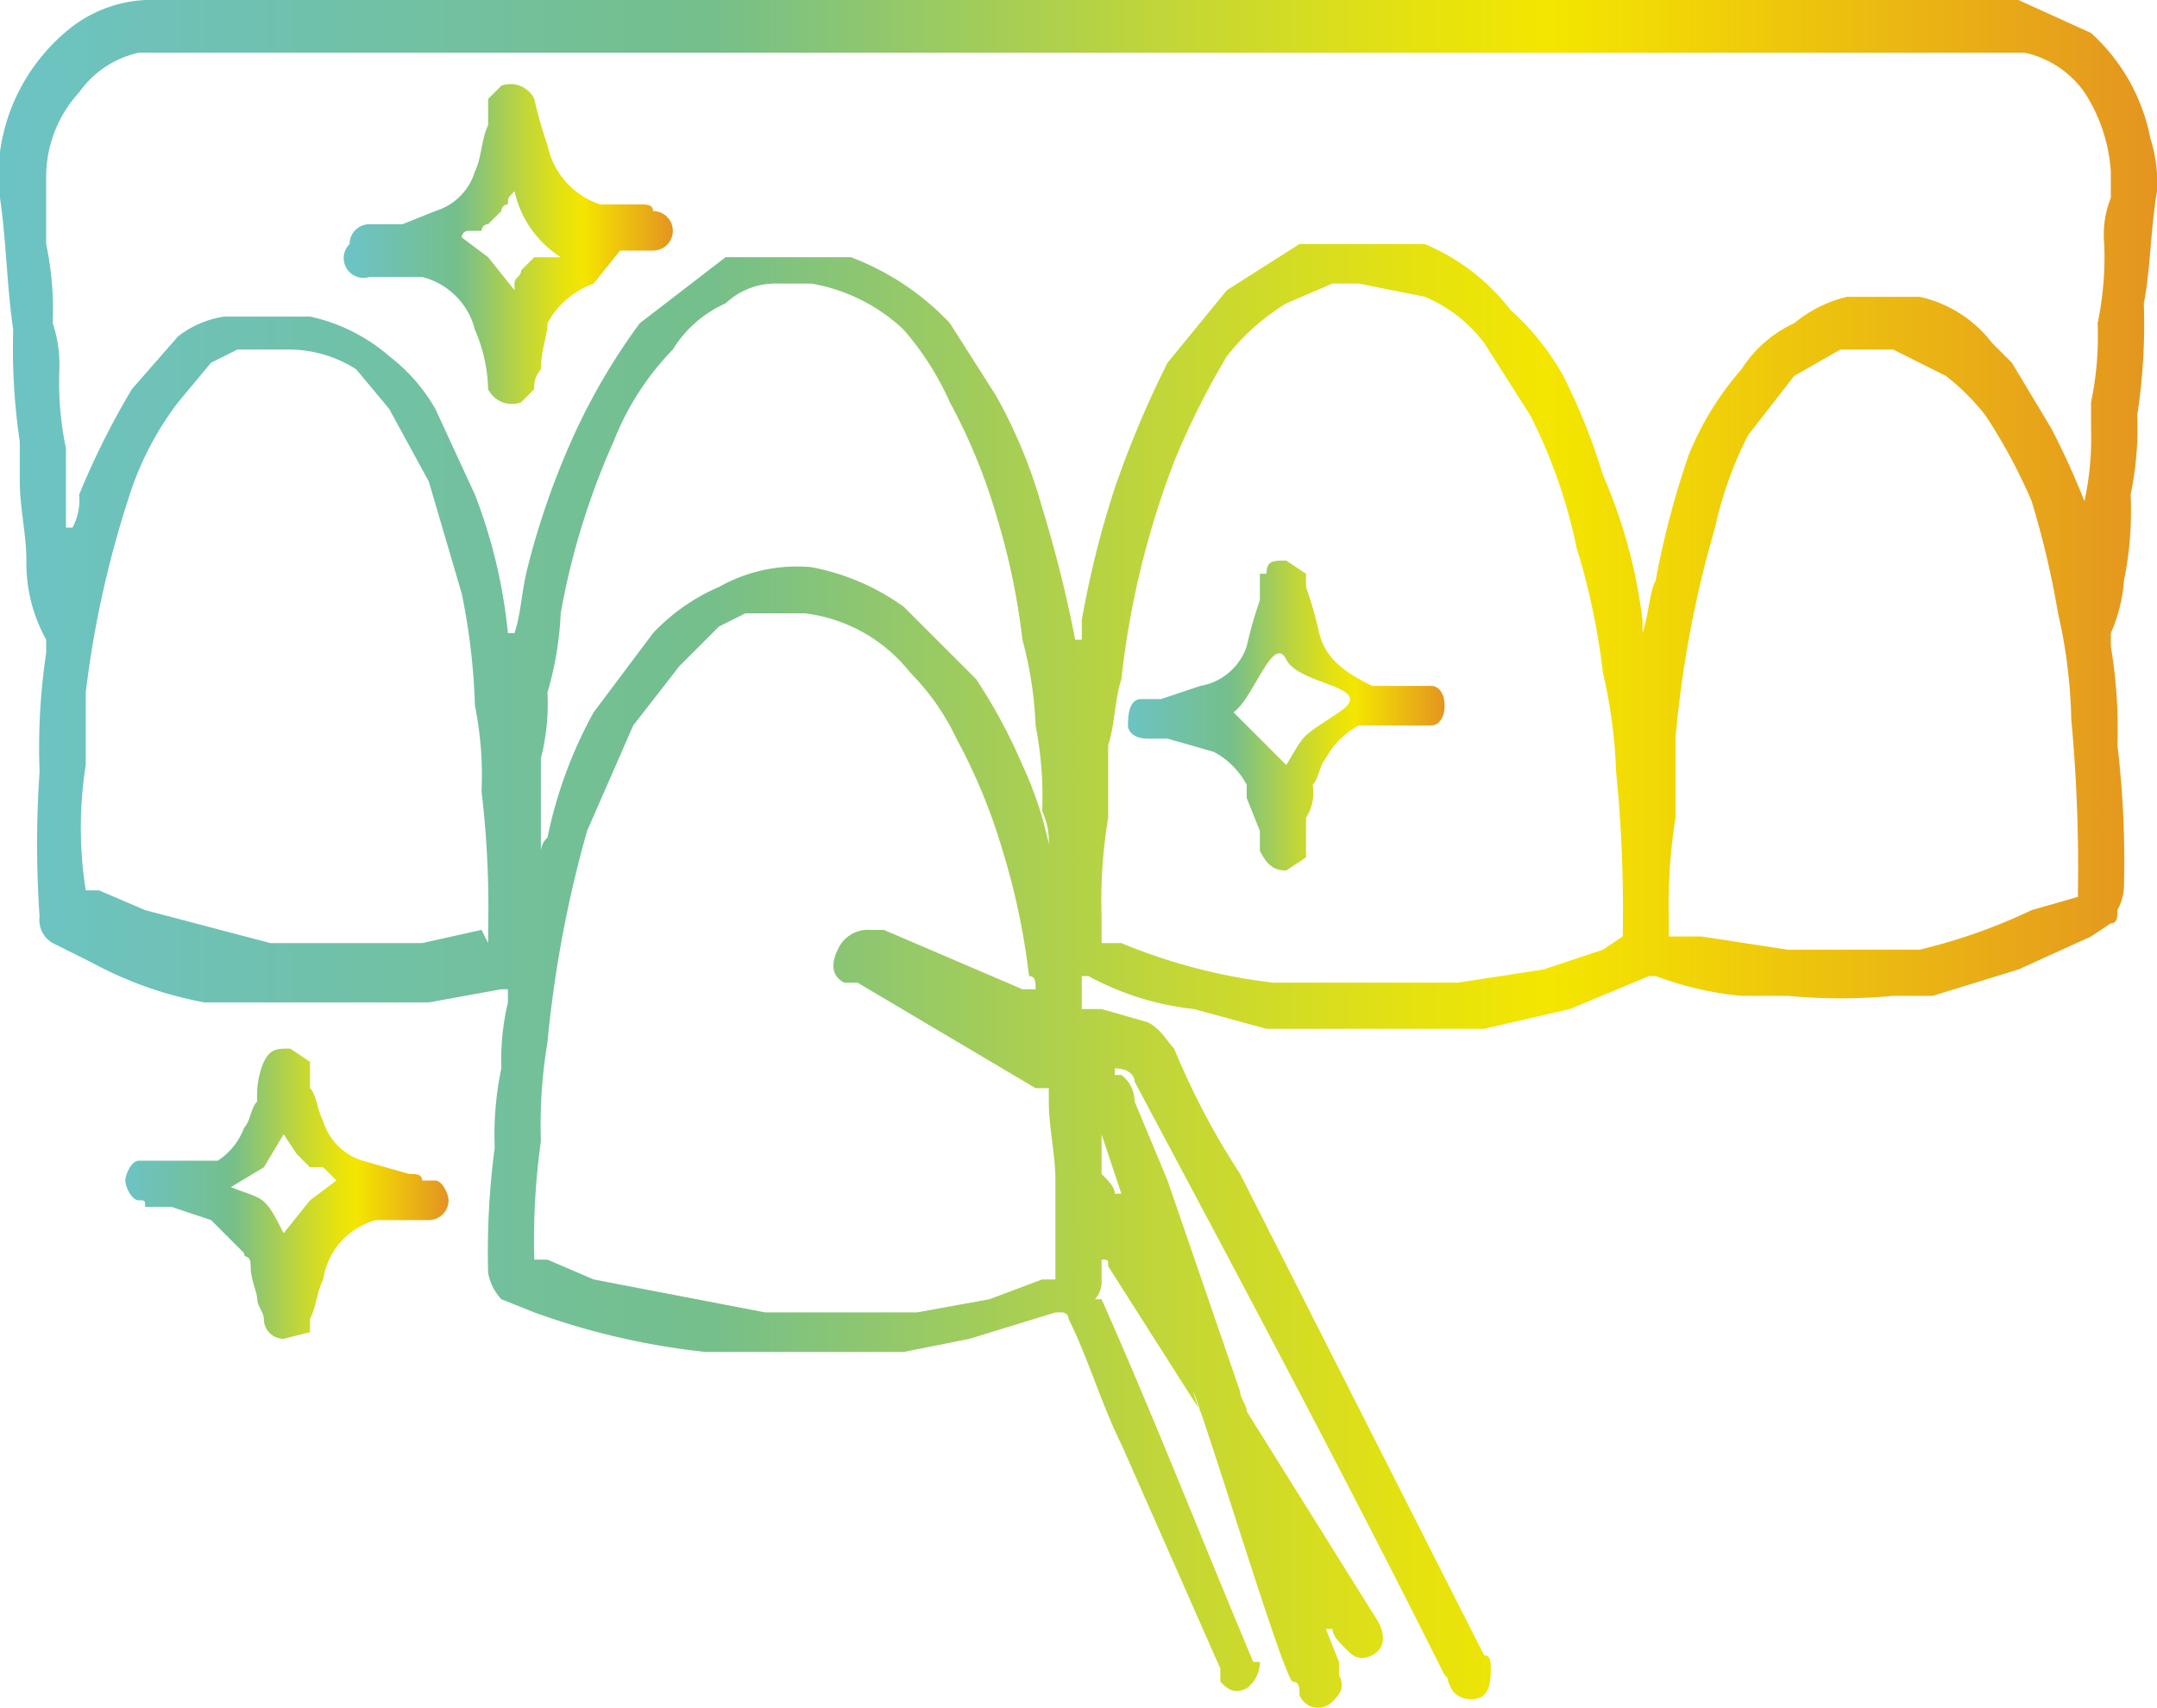 <?xml version="1.0" encoding="UTF-8"?> <svg xmlns="http://www.w3.org/2000/svg" xmlns:xlink="http://www.w3.org/1999/xlink" viewBox="0 0 32.7 25.9"> <defs> <style> .cls-1 { fill: url(#Безымянный_градиент_13); } .cls-2 { fill: url(#Безымянный_градиент_13-2); } .cls-3 { fill: url(#Безымянный_градиент_13-3); } .cls-4 { fill: url(#Безымянный_градиент_13-4); } </style> <linearGradient id="Безымянный_градиент_13" data-name="Безымянный градиент 13" y1="12.97" x2="32.66" y2="12.97" gradientUnits="userSpaceOnUse"> <stop offset="0" stop-color="#6cc3c4"></stop> <stop offset="0.33" stop-color="#75bf8b"></stop> <stop offset="0.38" stop-color="#86c479"></stop> <stop offset="0.54" stop-color="#c1d638"></stop> <stop offset="0.66" stop-color="#e6e20f"></stop> <stop offset="0.72" stop-color="#f4e600"></stop> <stop offset="1" stop-color="#e49520"></stop> </linearGradient> <linearGradient id="Безымянный_градиент_13-2" x1="1.91" y1="17.9" x2="6.76" y2="17.9" xlink:href="#Безымянный_градиент_13"></linearGradient> <linearGradient id="Безымянный_градиент_13-3" x1="5.34" y1="3.69" x2="10.19" y2="3.69" xlink:href="#Безымянный_градиент_13"></linearGradient> <linearGradient id="Безымянный_градиент_13-4" x1="17.05" y1="10.79" x2="21.9" y2="10.79" xlink:href="#Безымянный_градиент_13"></linearGradient> </defs> <g id="Слой_2" data-name="Слой 2"> <g id="Слой_1-2" data-name="Слой 1"> <g> <path class="cls-1" d="M16.9,16.3H17a.5.5,0,0,1,.2.4l.5,1.2,1.1,3.2c0,.1.1.2.1.3l2,3.2h0c.1.2.1.4-.1.5s-.3,0-.4-.1-.2-.2-.2-.3h-.1l.2.5v.2c.1.2,0,.3-.1.4a.3.3,0,0,1-.5-.1c0-.1,0-.2-.1-.2s-.9-2.6-1.3-3.8-.1-.2-.1-.3l-1.4-2.2c0-.1,0-.1-.1-.1h0v.3a.4.4,0,0,1-.1.3h.1c.8,1.8,1.5,3.6,2.3,5.5h.1a.5.5,0,0,1-.2.4c-.2.1-.3,0-.4-.1v-.2l-1.5-3.4c-.3-.6-.5-1.3-.8-1.9a.1.1,0,0,0-.1-.1h-.1l-1.3.4-1,.2H10.7a11,11,0,0,1-2.6-.6l-.5-.2a.8.8,0,0,1-.2-.4,12.1,12.1,0,0,1,.1-1.9,4.9,4.9,0,0,1,.1-1.2,3.8,3.8,0,0,1,.1-1V15H7.6l-1.1.2H3.1a5.8,5.8,0,0,1-1.7-.6l-.6-.3a.4.4,0,0,1-.2-.4,16.1,16.1,0,0,1,0-2.2A9.7,9.7,0,0,1,.7,9.9V9.7A2.4,2.4,0,0,1,.4,8.5c0-.4-.1-.8-.1-1.2V6.7A9.7,9.7,0,0,1,.2,5C.1,4.3.1,3.7,0,3V2.3A2.9,2.9,0,0,1,1.1.4,2,2,0,0,1,2.4,0H30.6l1.1.5a2.9,2.9,0,0,1,.9,1.6,2.2,2.2,0,0,1,.1.8c-.1.6-.1,1.2-.2,1.7a9.1,9.1,0,0,1-.1,1.7,4.9,4.9,0,0,1-.1,1.2,5.3,5.3,0,0,1-.1,1.3,2.4,2.4,0,0,1-.2.8v.2a7.6,7.6,0,0,1,.1,1.5,14.8,14.8,0,0,1,.1,2.1.8.8,0,0,1-.1.4c0,.1,0,.2-.1.2l-.3.2-1.1.5-1.3.4h-.6a8.5,8.5,0,0,1-1.6,0h-.7a5,5,0,0,1-1.3-.3H25l-1.2.5-1.3.3H19.2l-1.1-.3a4.3,4.3,0,0,1-1.6-.5h-.1v.5h.3l.7.2c.2.1.3.3.4.4a11.4,11.4,0,0,0,1,1.9l3.7,7.3c.1,0,.1.1.1.2s0,.3-.1.4-.4.1-.5-.1,0-.1-.1-.2c-1.5-3-3.1-6-4.7-9h0c0-.1-.1-.2-.3-.2h0Zm-.2,1h0v.5c.1.1.2.2.2.3H17l-.3-.9ZM8.1,12.9h.1a.3.3,0,0,1,.1-.2A6.7,6.7,0,0,1,9,10.8l.9-1.2a3,3,0,0,1,1-.7,2.4,2.4,0,0,1,1.4-.3,3.5,3.5,0,0,1,1.4.6l1.1,1.1a8.3,8.3,0,0,1,.7,1.3,5.6,5.6,0,0,1,.4,1.2v0a1.1,1.1,0,0,0-.1-.5,5.7,5.7,0,0,0-.1-1.3,5.9,5.9,0,0,0-.2-1.3,10.6,10.6,0,0,0-.4-1.9,8.7,8.7,0,0,0-.7-1.7A4.4,4.4,0,0,0,13.7,5a2.7,2.7,0,0,0-1.4-.7h-.5a1.1,1.1,0,0,0-.8.3,1.8,1.8,0,0,0-.8.7,4.2,4.2,0,0,0-.9,1.4,11.2,11.2,0,0,0-.8,2.6,5,5,0,0,1-.2,1.2,3.4,3.4,0,0,1-.1,1v1.4ZM1.1,8h0a.9.9,0,0,0,.1-.5A11.9,11.9,0,0,1,2,5.9l.7-.8a1.5,1.5,0,0,1,.7-.3H4.7a2.7,2.7,0,0,1,1.2.6,2.7,2.7,0,0,1,.7.8l.6,1.3a8,8,0,0,1,.5,2.1h.1c.1-.3.1-.6.2-1a11.8,11.8,0,0,1,.7-2,9.5,9.5,0,0,1,1-1.7l1.3-1h1.9a4,4,0,0,1,1.5,1l.7,1.1a7.7,7.7,0,0,1,.7,1.7,19.4,19.4,0,0,1,.5,2h.1V9.4a14.6,14.6,0,0,1,.5-2,15.4,15.4,0,0,1,.8-1.9l.9-1.1,1.1-.7h1.9a3.2,3.2,0,0,1,1.3,1,3.9,3.9,0,0,1,.8,1,9.4,9.4,0,0,1,.6,1.5,7.9,7.9,0,0,1,.6,2.2v.2c.1-.3.1-.6.2-.8a13.3,13.3,0,0,1,.5-1.9,4.6,4.6,0,0,1,.8-1.3,1.9,1.9,0,0,1,.8-.7,2,2,0,0,1,.8-.4h1.1a1.9,1.9,0,0,1,1.1.7l.3.3.6,1a11.7,11.7,0,0,1,.5,1.1h0a4.5,4.5,0,0,0,.1-1.1V6.1a4.9,4.9,0,0,0,.1-1.2,4.9,4.9,0,0,0,.1-1.2A1.5,1.5,0,0,1,32,3V2.6a2.5,2.5,0,0,0-.4-1.2,1.5,1.5,0,0,0-.9-.6H2.1a1.5,1.5,0,0,0-.9.6A1.9,1.9,0,0,0,.7,2.7v1A4.9,4.9,0,0,1,.8,4.9a2,2,0,0,1,.1.7A4.9,4.9,0,0,0,1,6.8V8Zm14.6,7h0c0-.1,0-.2-.1-.2a10.6,10.6,0,0,0-.4-1.9,8.7,8.7,0,0,0-.7-1.7,3.6,3.6,0,0,0-.7-1,2.4,2.4,0,0,0-1.6-.9h-.9l-.4.2-.6.6-.7.9-.7,1.6a18,18,0,0,0-.6,3.2,7.6,7.6,0,0,0-.1,1.5,10.9,10.9,0,0,0-.1,1.8h.2l.7.3,2.6.5h2.3l1.1-.2.8-.3H16V17.9c0-.4-.1-.8-.1-1.2v-.2h-.2L13,14.9h-.2c-.2-.1-.2-.3-.1-.5a.5.5,0,0,1,.5-.3h.2l2.1.9Zm1-.7H17a8.6,8.6,0,0,0,2.3.6h2.8l1.3-.2.9-.3.3-.2h0a20.9,20.9,0,0,0-.1-2.5,7.7,7.7,0,0,0-.2-1.5,10.6,10.6,0,0,0-.4-1.9,8,8,0,0,0-.7-2l-.7-1.1a2.2,2.2,0,0,0-.9-.7l-1-.2h-.4l-.7.3a3.4,3.4,0,0,0-.9.8A11.9,11.9,0,0,0,17.8,7a13.2,13.2,0,0,0-.8,3.3c-.1.3-.1.7-.2,1v1.1a7.6,7.6,0,0,0-.1,1.5Zm14.8-.7h0a24.4,24.4,0,0,0-.1-2.7,7.8,7.8,0,0,0-.2-1.6,13.6,13.6,0,0,0-.4-1.7,8.3,8.3,0,0,0-.7-1.3,3.4,3.4,0,0,0-.6-.6l-.4-.2-.4-.2h-.8l-.7.4-.7.9A5.8,5.8,0,0,0,26,8a16.5,16.5,0,0,0-.6,3.2v1.2a8.6,8.6,0,0,0-.1,1.6v.2h.5l1.3.2h2a8.5,8.5,0,0,0,1.7-.6Zm-24.1.7v-.2A14.8,14.8,0,0,0,7.3,12a5.3,5.3,0,0,0-.1-1.3A9.9,9.9,0,0,0,7,9L6.5,7.3,5.9,6.2l-.5-.6a1.9,1.9,0,0,0-1-.3H3.6l-.4.2-.5.6A4.7,4.7,0,0,0,2,7.4a15.5,15.5,0,0,0-.7,3.1v1.1a6.1,6.1,0,0,0,0,1.9h.2l.7.3,1.9.5H6.4l.9-.2Z"></path> <path class="cls-2" d="M4.3,20.3A.3.3,0,0,1,4,20c0-.1-.1-.2-.1-.3s-.1-.3-.1-.5-.1-.1-.1-.2l-.5-.5-.6-.2H2.2c0-.1,0-.1-.1-.1s-.2-.2-.2-.3.1-.3.2-.3H3.3a1,1,0,0,0,.4-.5c.1-.1.1-.3.2-.4a1.3,1.3,0,0,1,.1-.6H4c.1-.2.2-.2.4-.2l.3.2v.4c.1.1.1.3.2.5h0a.9.9,0,0,0,.6.6l.7.2c.1,0,.2,0,.2.1h.2c.1,0,.2.2.2.3a.3.3,0,0,1-.3.3H5.7a1.1,1.1,0,0,0-.8.9c-.1.2-.1.4-.2.6v.2Zm0-1.6.4-.5.4-.3-.2-.2H4.7l-.2-.2-.2-.3-.3.5-.5.3C4,18.2,4,18.1,4.3,18.7Z"></path> <path class="cls-3" d="M5.3,3.7a.3.3,0,0,1,.3-.3h.5l.5-.2a.9.9,0,0,0,.6-.6c.1-.2.1-.5.2-.7V1.5l.2-.2a.4.4,0,0,1,.5.2h0a6.4,6.4,0,0,0,.2.7,1.2,1.2,0,0,0,.8.9h.6c.1,0,.2,0,.2.1a.3.3,0,0,1,.3.3.3.3,0,0,1-.3.3H9.4L9,4.3a1.3,1.3,0,0,0-.7.6c0,.2-.1.4-.1.7a.4.4,0,0,0-.1.3l-.2.2a.4.4,0,0,1-.5-.2h0A2.4,2.4,0,0,0,7.2,5a1.1,1.1,0,0,0-.8-.8H5.6A.3.3,0,0,1,5.3,3.7Zm2.5-.8c-.1.1-.1.1-.1.2a.1.1,0,0,0-.1.1l-.2.2a.1.1,0,0,0-.1.1H7.1a.1.1,0,0,0-.1.1l.4.3.4.5V4.3c0-.1.1-.1.1-.2l.2-.2h.4A1.6,1.6,0,0,1,7.8,2.9Z"></path> <path class="cls-4" d="M19.5,13.2c-.2,0-.3-.1-.4-.3v-.3l-.2-.5v-.2a1.2,1.2,0,0,0-.5-.5l-.7-.2h-.3c-.2,0-.3-.1-.3-.2s0-.4.2-.4h.3l.6-.2a.9.9,0,0,0,.7-.6,6.4,6.4,0,0,1,.2-.7V8.7h.1c0-.2.1-.2.3-.2l.3.2v.2a6.4,6.4,0,0,1,.2.7c.1.4.4.6.8.8h.9c.1,0,.2.1.2.3s-.1.3-.2.3H20.6a1.2,1.2,0,0,0-.5.5c-.1.1-.1.3-.2.4a.7.7,0,0,1-.1.5V13Zm-.8-2.4.8.8c.3-.5.2-.4.8-.8s-.6-.4-.8-.8S19,10.6,18.7,10.8Z"></path> </g> </g> </g> </svg> 